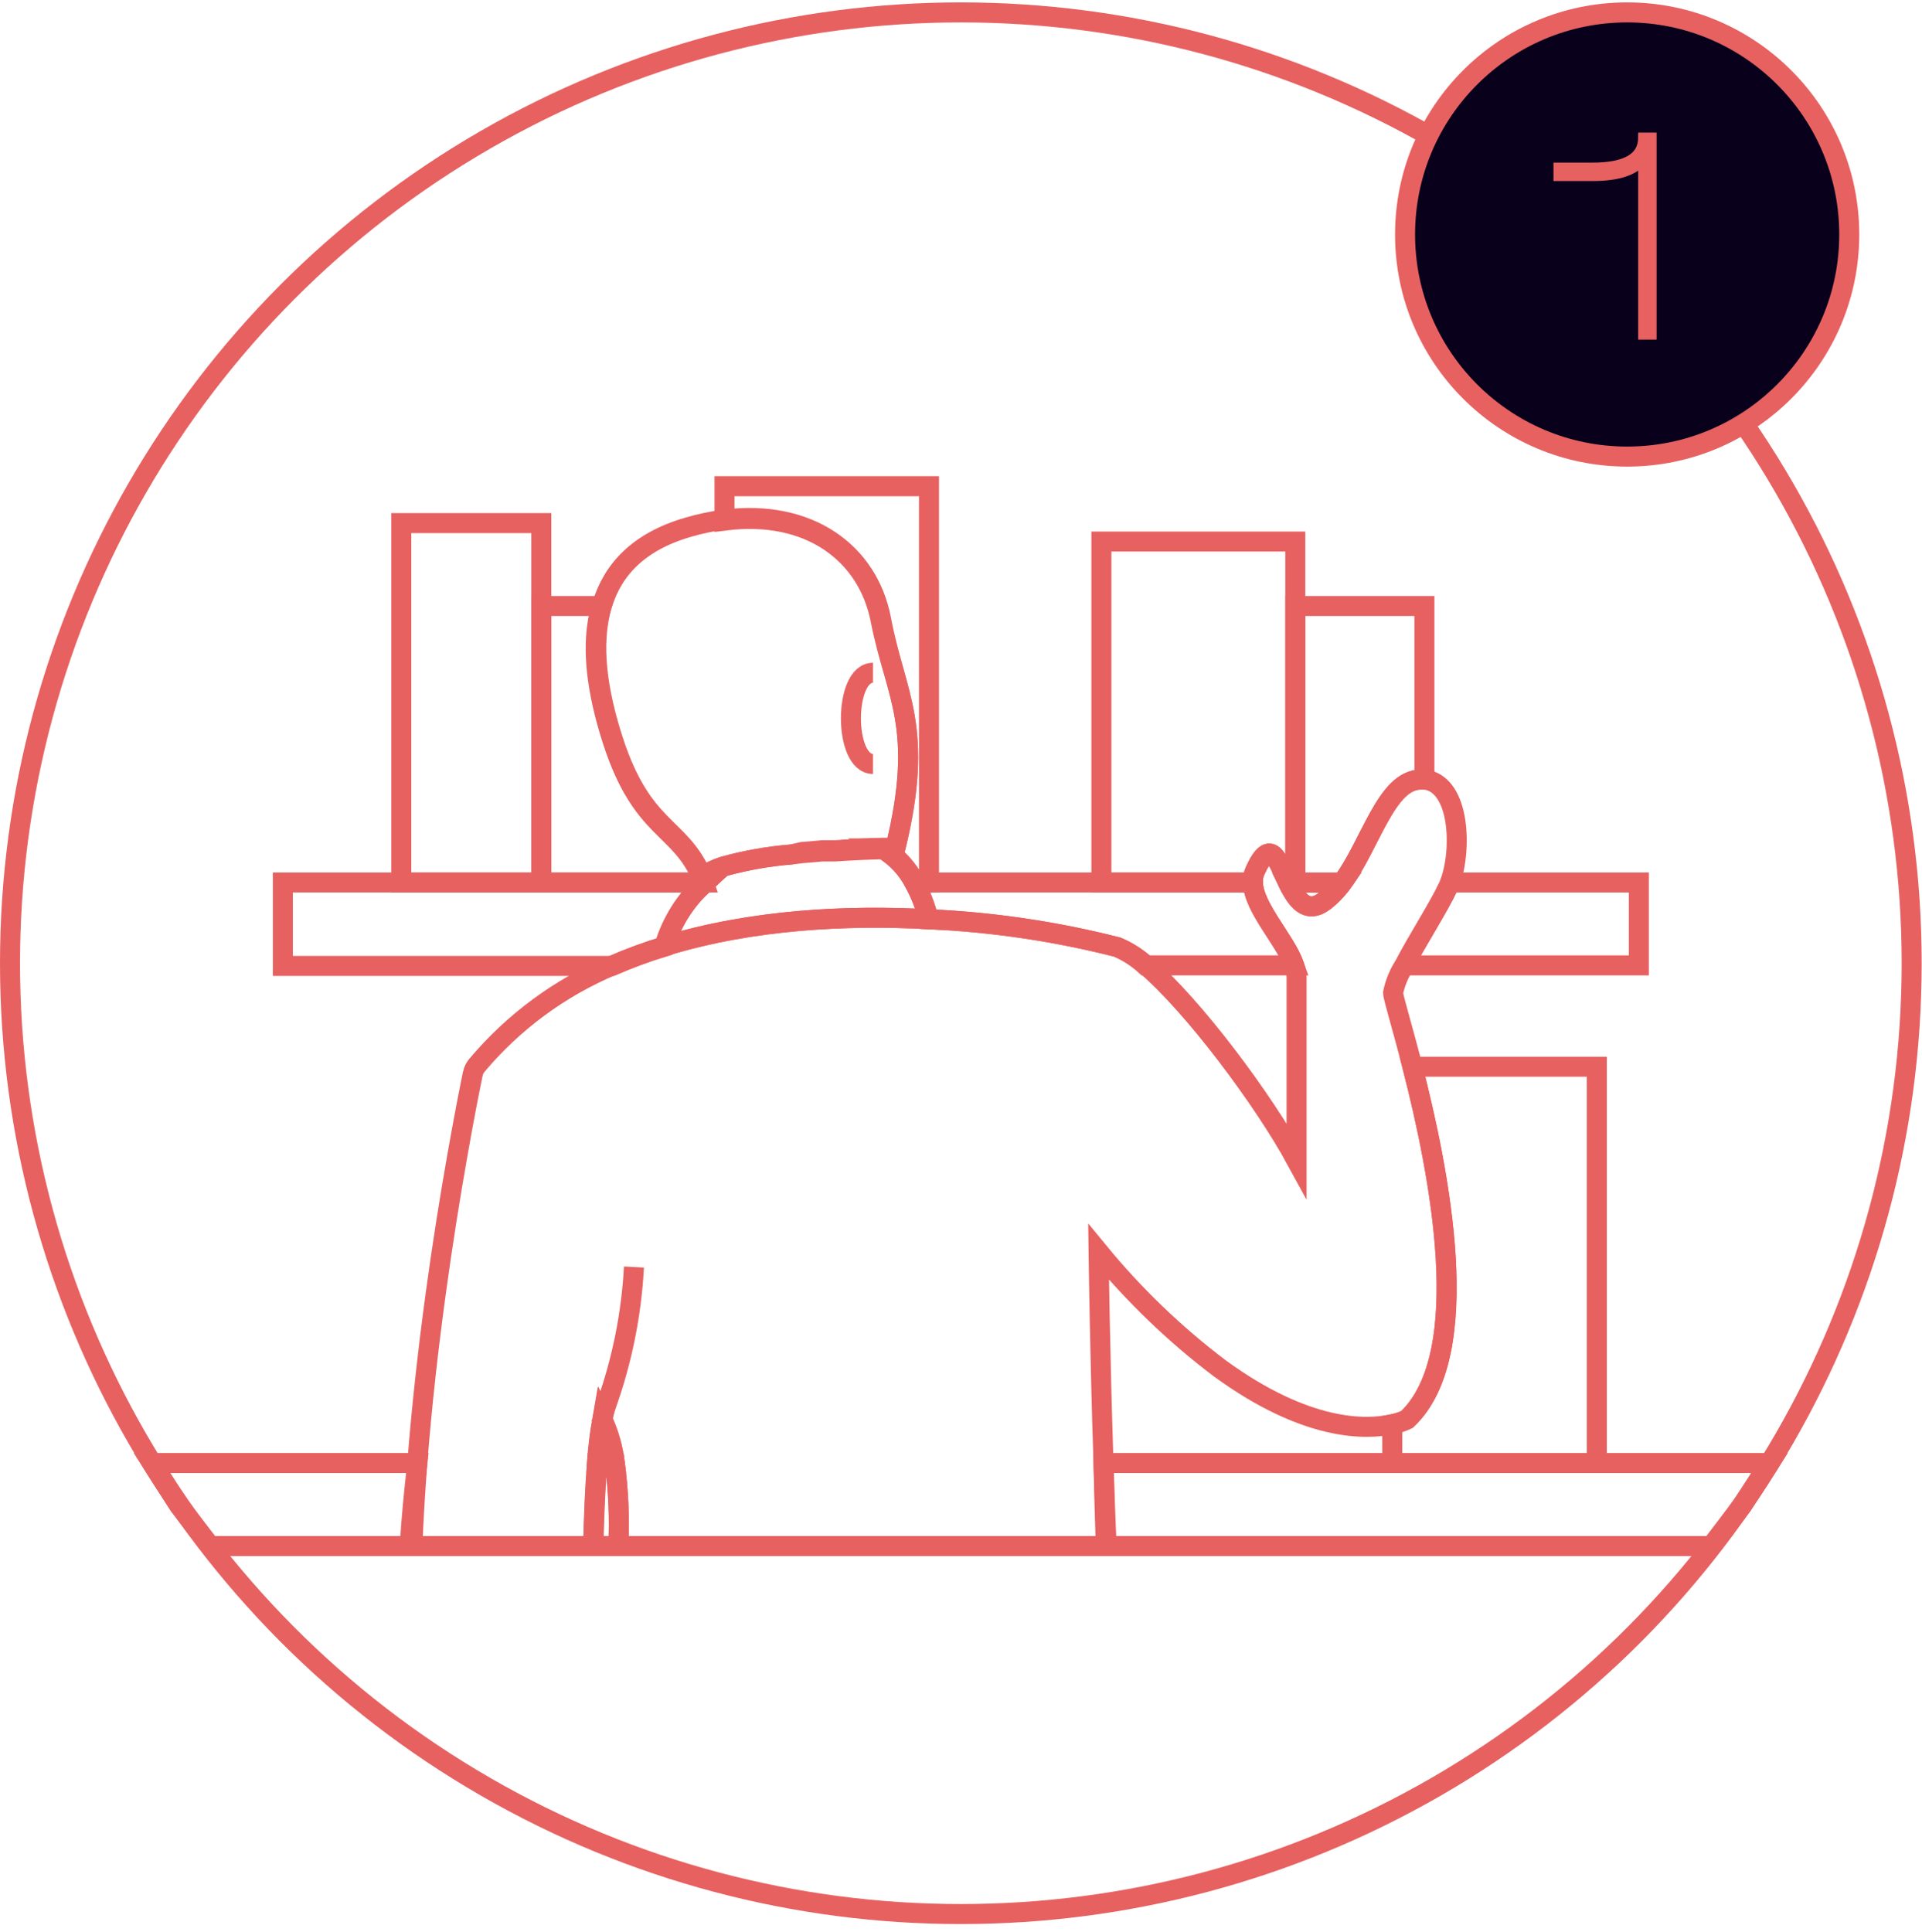 <?xml version="1.0" encoding="UTF-8"?> <svg xmlns="http://www.w3.org/2000/svg" width="192" height="193" viewBox="0 0 192 193" fill="none"> <path d="M70.45 88.157L70.314 88.283C68.454 89.98 67.093 92.152 66.377 94.565C64.596 95.104 62.848 95.748 61.142 96.492H28.256V88.157H70.45Z" stroke="#E76161" stroke-width="2" stroke-miterlimit="10"></path> <path d="M129.29 96.439H114.433C113.595 95.672 112.632 95.052 111.586 94.607C105.415 93.037 99.1 92.103 92.74 91.822C92.44 90.547 91.979 89.316 91.368 88.157H125.155C125.228 90.702 128.39 93.895 129.29 96.439Z" stroke="#E76161" stroke-width="2" stroke-miterlimit="10"></path> <path d="M134.086 88.157C133.578 88.871 132.967 89.506 132.274 90.042C130.484 91.361 129.479 89.833 128.662 88.157H134.086Z" stroke="#E76161" stroke-width="2" stroke-miterlimit="10"></path> <path d="M140.283 96.439H163.713V88.157H145.172" stroke="#E76161" stroke-width="2" stroke-miterlimit="10"></path> <path d="M54.074 52.256H40.086V88.157H54.074V52.256Z" stroke="#E76161" stroke-width="2" stroke-miterlimit="10"></path> <path d="M70.282 88.157H54.074V60.538H60.084C58.911 64.453 59.655 69.259 61.215 74.065C64.188 83.174 67.905 82.441 70.135 87.739C70.146 87.739 70.198 87.927 70.282 88.157Z" stroke="#E76161" stroke-width="2" stroke-miterlimit="10"></path> <path d="M92.772 91.822C84.72 91.393 75.161 91.822 66.377 94.513C67.093 92.099 68.454 89.927 70.314 88.231L70.45 88.105H70.282C70.198 87.875 70.146 87.686 70.136 87.686H70.198C70.401 87.435 70.659 87.235 70.952 87.1C71.399 86.871 71.865 86.681 72.345 86.534C74.534 85.936 76.773 85.543 79.035 85.362L80.082 85.236L81.443 85.121L82.113 85.058H82.783C83.003 85.058 83.213 85.058 83.422 85.058C85.401 84.922 87.128 84.859 88.217 84.838C89.56 85.659 90.648 86.837 91.358 88.241C91.977 89.371 92.452 90.574 92.772 91.822Z" stroke="#E76161" stroke-width="2" stroke-miterlimit="10"></path> <path d="M88.247 84.755C87.2 84.755 85.431 84.838 83.452 84.975C85.546 84.828 87.337 84.755 88.226 84.734L88.247 84.755Z" stroke="#E76161" stroke-width="2" stroke-miterlimit="10"></path> <path d="M92.802 48.57V88.157H91.399C90.688 86.753 89.601 85.575 88.258 84.754H88.802H89.451C92.425 72.578 89.451 69.542 87.965 61.919C86.656 55.261 80.803 50.926 72.375 52.005V48.57H92.802Z" stroke="#E76161" stroke-width="2" stroke-miterlimit="10"></path> <path d="M129.395 54.098V88.157H128.662C127.615 85.969 126.945 83.54 125.374 86.995C125.212 87.36 125.137 87.758 125.154 88.157H110.025V54.098H129.395Z" stroke="#E76161" stroke-width="2" stroke-miterlimit="10"></path> <path d="M142.293 60.538V77.886H141.937C138.471 77.886 136.942 84.315 134.084 88.178H129.394V60.538H142.293Z" stroke="#E76161" stroke-width="2" stroke-miterlimit="10"></path> <path d="M41.688 146.15C41.367 148.903 41.094 151.678 40.934 154.442H20.996L17.881 150.386L15.184 146.15H41.688Z" stroke="#E76161" stroke-width="2" stroke-miterlimit="10"></path> <path d="M61.769 154.442H59.246C59.319 151.49 59.435 148.6 59.633 146.15H61.413C61.782 148.898 61.901 151.673 61.769 154.442Z" stroke="#E76161" stroke-width="2" stroke-miterlimit="10"></path> <path d="M176.759 146.15L174.041 150.386L170.956 154.442H110.46C110.37 151.773 110.302 148.956 110.234 146.15H176.759Z" stroke="#E76161" stroke-width="2" stroke-miterlimit="10"></path> <path d="M159.516 106.563V146.15H139.079V142.276C139.59 142.18 140.086 142.018 140.555 141.795C147.476 135.251 143.759 116.96 141.1 106.563H159.516Z" stroke="#E76161" stroke-width="2" stroke-miterlimit="10"></path> <path d="M61.414 146.15H59.634C59.729 144.697 59.903 143.25 60.157 141.815C60.801 143.185 61.225 144.648 61.414 146.15V146.15Z" stroke="#E76161" stroke-width="2" stroke-miterlimit="10"></path> <path d="M70.448 88.157L70.312 88.282V88.157H70.448Z" stroke="#E76161" stroke-width="2" stroke-miterlimit="10"></path> <path d="M89.442 84.691H88.793H88.248C87.358 84.691 85.568 84.786 83.474 84.932C83.264 84.932 83.055 84.932 82.835 84.932H82.165L81.495 84.995L80.134 85.11L79.035 85.361C76.791 85.543 74.569 85.932 72.397 86.524C71.917 86.671 71.451 86.86 71.004 87.089V87.089C70.711 87.224 70.453 87.424 70.25 87.675H70.188C67.957 82.367 64.241 83.11 61.267 74.001C59.707 69.196 58.964 64.39 60.136 60.474C61.183 56.936 63.769 54.119 68.69 52.685C69.909 52.323 71.156 52.06 72.418 51.9C80.793 50.852 86.699 55.156 88.007 61.815C89.442 69.499 92.415 72.536 89.442 84.691Z" stroke="#E76161" stroke-width="2" stroke-miterlimit="10"></path> <path d="M88.247 84.755C87.2 84.755 85.431 84.838 83.452 84.975C85.546 84.828 87.337 84.755 88.226 84.734L88.247 84.755Z" stroke="#E76161" stroke-width="2" stroke-miterlimit="10"></path> <path d="M87.211 67.207C84.269 67.207 84.269 76.316 87.211 76.316" stroke="#E76161" stroke-width="2" stroke-miterlimit="10"></path> <path d="M60.188 141.816C60.283 141.293 60.416 140.779 60.586 140.276C62.156 135.864 63.08 131.248 63.33 126.571" stroke="#E76161" stroke-width="2" stroke-miterlimit="10"></path> <path d="M60.188 141.815C60.115 141.679 60.021 141.543 59.947 141.407" stroke="#E76161" stroke-width="2" stroke-miterlimit="10"></path> <path d="M88.247 84.755C87.2 84.755 85.431 84.838 83.452 84.975C85.546 84.828 87.337 84.755 88.226 84.734L88.247 84.755Z" stroke="#E76161" stroke-width="2" stroke-miterlimit="10"></path> <path d="M144.849 88.157C144.849 88.283 144.754 88.409 144.702 88.524C143.77 90.555 141.561 93.968 140.284 96.439C139.744 97.273 139.365 98.199 139.163 99.172C139.163 99.611 140.053 102.47 141.1 106.563C143.76 116.96 147.477 135.251 140.556 141.795C140.087 142.018 139.59 142.18 139.08 142.276C136.483 142.852 130.526 143.02 121.857 136.696C117.374 133.306 113.308 129.398 109.743 125.053C109.743 125.053 109.879 135.46 110.235 146.15C110.329 148.956 110.423 151.773 110.549 154.442H61.77C61.901 151.673 61.782 148.898 61.414 146.15C61.236 144.65 60.822 143.187 60.189 141.816C59.935 143.25 59.76 144.697 59.665 146.15C59.466 148.6 59.351 151.49 59.278 154.442H41.196C41.301 151.678 41.479 148.904 41.688 146.15C42.599 134.466 44.316 123.231 45.625 115.787C46.38 111.448 46.999 108.388 47.232 107.266C47.297 106.955 47.436 106.665 47.64 106.422C51.296 102.075 55.934 98.656 61.173 96.449C62.879 95.706 64.627 95.062 66.408 94.523C75.192 91.822 84.751 91.382 92.803 91.832C99.163 92.114 105.478 93.047 111.648 94.617C112.695 95.062 113.657 95.682 114.496 96.449C119.176 100.459 126.149 109.736 129.521 115.923V97.653C129.515 97.238 129.437 96.827 129.29 96.439C128.4 93.895 125.238 90.701 125.165 88.157C125.148 87.758 125.223 87.36 125.385 86.995C126.956 83.54 127.636 85.948 128.673 88.157C129.489 89.832 130.494 91.361 132.285 90.042C132.978 89.506 133.588 88.871 134.096 88.157C136.954 84.294 138.483 77.865 141.948 77.865H142.304C145.917 78.305 146.042 85.006 144.849 88.157Z" stroke="#E76161" stroke-width="2" stroke-miterlimit="10"></path> <circle cx="95.984" cy="96.223" r="94.984" stroke="#E76161" stroke-width="2"></circle> <circle cx="162.546" cy="23.425" r="22.186" fill="#09001C" stroke="#E76161" stroke-width="2"></circle> <path d="M164.986 33.425H164.146V15.905C163.306 17.025 161.636 17.585 159.136 17.585H155.686V16.745H159.076C162.456 16.745 164.146 15.745 164.146 13.745H164.986V33.425Z" fill="#E76161" stroke="#E76161"></path> </svg> 